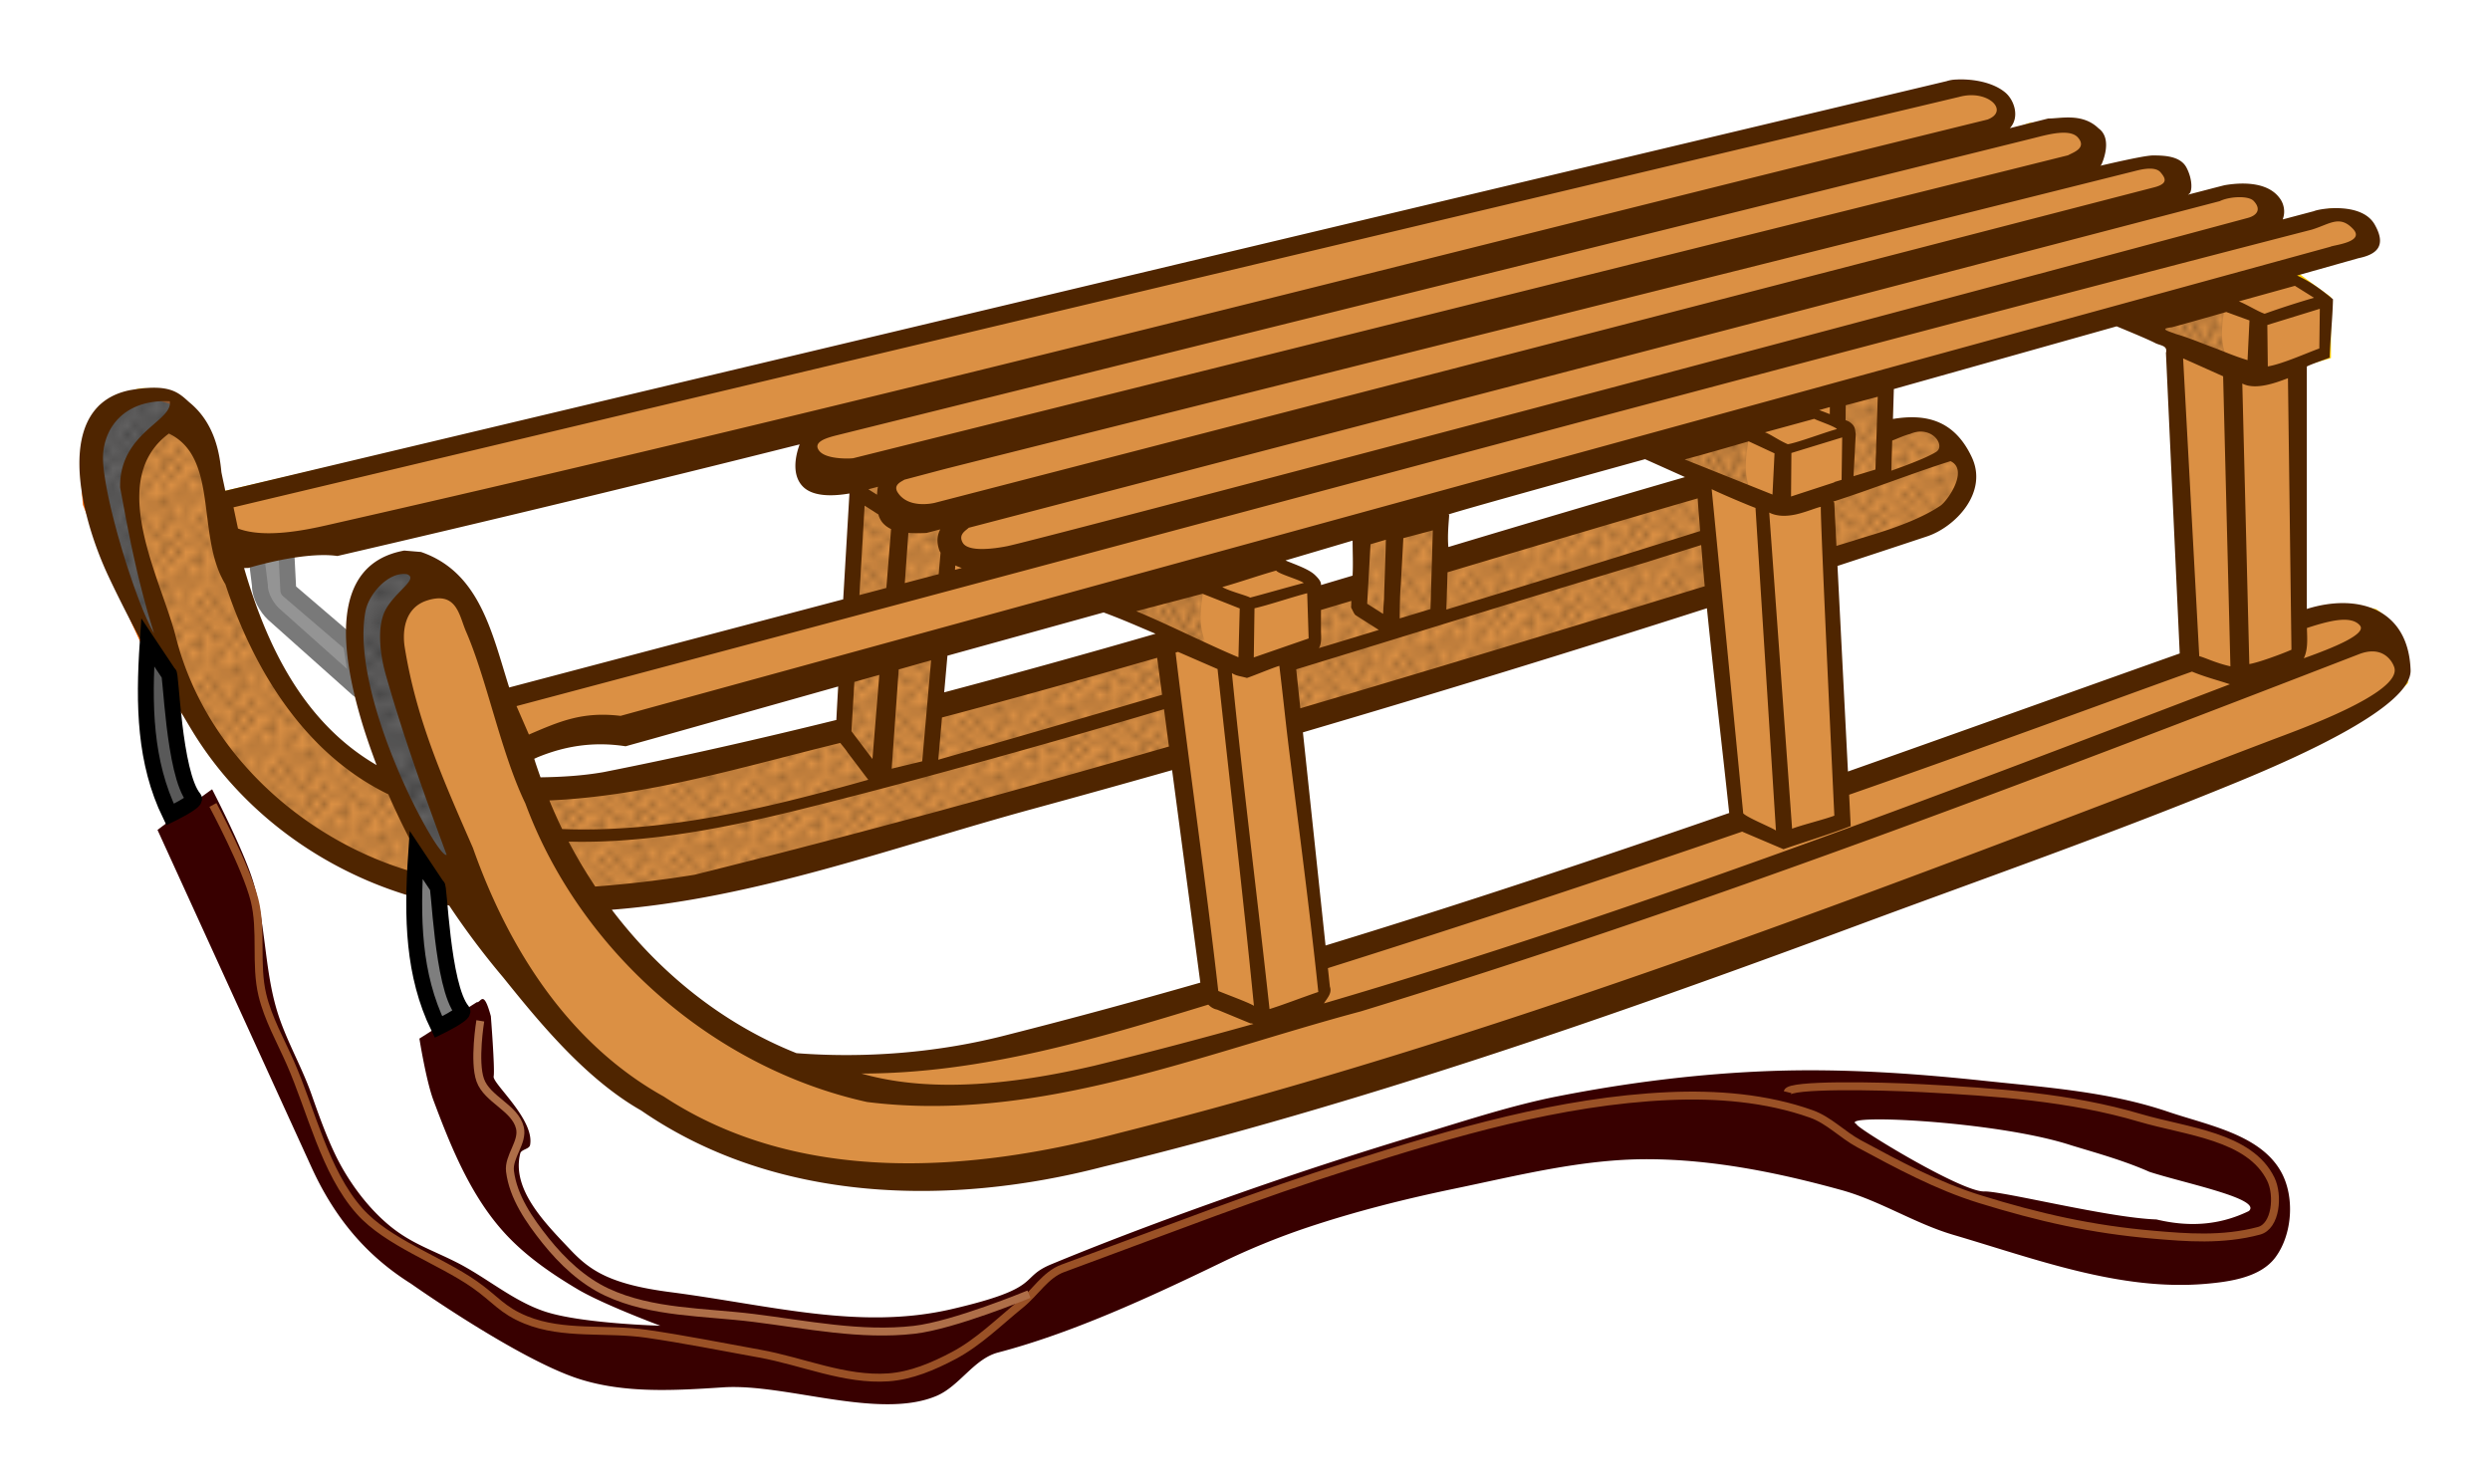 <svg xmlns="http://www.w3.org/2000/svg" xmlns:xlink="http://www.w3.org/1999/xlink" width="118.523" height="70.623" viewBox="0 0 111.115 66.209"><defs><pattern xlink:href="#a" id="l" patternTransform="matrix(.325 0 0 .375 55.508 969.09)"/><pattern xlink:href="#a" id="f" patternTransform="matrix(.225 0 0 .338 33.941 972.979)"/><pattern xlink:href="#a" id="h" patternTransform="matrix(.312 0 0 .315 32.91 982.54)"/><pattern xlink:href="#a" id="i" patternTransform="matrix(.301 0 0 .36 48.083 958.837)"/><pattern xlink:href="#a" id="j" patternTransform="matrix(.341 0 0 .322 56.569 950.352)"/><pattern xlink:href="#a" id="k" patternTransform="matrix(.322 0 0 .307 44.005 974.716)"/><pattern xlink:href="#a" id="g" patternTransform="matrix(.489 0 0 .454 48.083 972.979)"/><pattern id="a" patternTransform="scale(10)" height="10" width="10" patternUnits="userSpaceOnUse"><circle r=".45" cy=".81" cx="2.567"/><circle r=".45" cy="2.33" cx="3.048"/><circle r=".45" cy="2.415" cx="4.418"/><circle r=".45" cy="3.029" cx="1.844"/><circle r=".45" cy="1.363" cx="6.08"/><circle r=".45" cy="4.413" cx="5.819"/><circle r=".45" cy="4.048" cx="4.305"/><circle r=".45" cy="3.045" cx="5.541"/><circle r=".45" cy="5.527" cx="4.785"/><circle r=".45" cy="5.184" cx="2.667"/><circle r=".45" cy="1.448" cx="7.965"/><circle r=".45" cy="5.049" cx="7.047"/><circle r=".45" cy=".895" cx="4.34"/><circle r=".45" cy=".34" cx="7.125"/><circle r=".45" cy="1.049" cx="9.553"/><circle r=".45" cy="2.689" cx="7.006"/><circle r=".45" cy="2.689" cx="8.909"/><circle r=".45" cy="4.407" cx="9.315"/><circle r=".45" cy="3.87" cx="7.82"/><circle r=".45" cy="5.948" cx="8.27"/><circle r=".45" cy="7.428" cx="7.973"/><circle r=".45" cy="8.072" cx="9.342"/><circle r=".45" cy="9.315" cx="8.206"/><circle r=".45" cy="9.475" cx="9.682"/><circle r=".45" cy="6.186" cx="9.688"/><circle r=".45" cy="6.296" cx="3.379"/><circle r=".45" cy="8.204" cx="2.871"/><circle r=".45" cy="8.719" cx="4.59"/><circle r=".45" cy="9.671" cx="3.181"/><circle r=".45" cy="7.315" cx="5.734"/><circle r=".45" cy="6.513" cx="6.707"/><circle r=".45" cy="9.67" cx="5.73"/><circle r=".45" cy="8.373" cx="6.535"/><circle r=".45" cy="7.154" cx="4.37"/><circle r=".45" cy="7.25" cx=".622"/><circle r=".45" cy="5.679" cx=".831"/><circle r=".45" cy="8.519" cx="1.257"/><circle r=".45" cy="6.877" cx="1.989"/><circle r=".45" cy="3.181" cx=".374"/><circle r=".45" cy="1.664" cx="1.166"/><circle r=".45" cy=".093" cx="1.151"/><circle r=".45" cy="10.093" cx="1.151"/><circle r=".45" cy="4.451" cx="1.302"/><circle r=".45" cy="3.763" cx="3.047"/></pattern><pattern xlink:href="#b" id="e" patternTransform="matrix(.225 0 0 .338 58.27 966.246)"/><pattern id="b" patternTransform="scale(10)" height="10" width="10" patternUnits="userSpaceOnUse"><circle r=".45" cy=".81" cx="2.567"/><circle r=".45" cy="2.33" cx="3.048"/><circle r=".45" cy="2.415" cx="4.418"/><circle r=".45" cy="3.029" cx="1.844"/><circle r=".45" cy="1.363" cx="6.08"/><circle r=".45" cy="4.413" cx="5.819"/><circle r=".45" cy="4.048" cx="4.305"/><circle r=".45" cy="3.045" cx="5.541"/><circle r=".45" cy="5.527" cx="4.785"/><circle r=".45" cy="5.184" cx="2.667"/><circle r=".45" cy="1.448" cx="7.965"/><circle r=".45" cy="5.049" cx="7.047"/><circle r=".45" cy=".895" cx="4.34"/><circle r=".45" cy=".34" cx="7.125"/><circle r=".45" cy="1.049" cx="9.553"/><circle r=".45" cy="2.689" cx="7.006"/><circle r=".45" cy="2.689" cx="8.909"/><circle r=".45" cy="4.407" cx="9.315"/><circle r=".45" cy="3.87" cx="7.82"/><circle r=".45" cy="5.948" cx="8.27"/><circle r=".45" cy="7.428" cx="7.973"/><circle r=".45" cy="8.072" cx="9.342"/><circle r=".45" cy="9.315" cx="8.206"/><circle r=".45" cy="9.475" cx="9.682"/><circle r=".45" cy="6.186" cx="9.688"/><circle r=".45" cy="6.296" cx="3.379"/><circle r=".45" cy="8.204" cx="2.871"/><circle r=".45" cy="8.719" cx="4.59"/><circle r=".45" cy="9.671" cx="3.181"/><circle r=".45" cy="7.315" cx="5.734"/><circle r=".45" cy="6.513" cx="6.707"/><circle r=".45" cy="9.67" cx="5.73"/><circle r=".45" cy="8.373" cx="6.535"/><circle r=".45" cy="7.154" cx="4.37"/><circle r=".45" cy="7.25" cx=".622"/><circle r=".45" cy="5.679" cx=".831"/><circle r=".45" cy="8.519" cx="1.257"/><circle r=".45" cy="6.877" cx="1.989"/><circle r=".45" cy="3.181" cx=".374"/><circle r=".45" cy="1.664" cx="1.166"/><circle r=".45" cy=".093" cx="1.151"/><circle r=".45" cy="10.093" cx="1.151"/><circle r=".45" cy="4.451" cx="1.302"/><circle r=".45" cy="3.763" cx="3.047"/></pattern><pattern xlink:href="#c" id="d" patternTransform="matrix(.225 0 0 .338 79.52 960.308)"/><pattern id="c" patternTransform="scale(10)" height="10" width="10" patternUnits="userSpaceOnUse"><circle r=".45" cy=".81" cx="2.567"/><circle r=".45" cy="2.33" cx="3.048"/><circle r=".45" cy="2.415" cx="4.418"/><circle r=".45" cy="3.029" cx="1.844"/><circle r=".45" cy="1.363" cx="6.08"/><circle r=".45" cy="4.413" cx="5.819"/><circle r=".45" cy="4.048" cx="4.305"/><circle r=".45" cy="3.045" cx="5.541"/><circle r=".45" cy="5.527" cx="4.785"/><circle r=".45" cy="5.184" cx="2.667"/><circle r=".45" cy="1.448" cx="7.965"/><circle r=".45" cy="5.049" cx="7.047"/><circle r=".45" cy=".895" cx="4.34"/><circle r=".45" cy=".34" cx="7.125"/><circle r=".45" cy="1.049" cx="9.553"/><circle r=".45" cy="2.689" cx="7.006"/><circle r=".45" cy="2.689" cx="8.909"/><circle r=".45" cy="4.407" cx="9.315"/><circle r=".45" cy="3.87" cx="7.82"/><circle r=".45" cy="5.948" cx="8.27"/><circle r=".45" cy="7.428" cx="7.973"/><circle r=".45" cy="8.072" cx="9.342"/><circle r=".45" cy="9.315" cx="8.206"/><circle r=".45" cy="9.475" cx="9.682"/><circle r=".45" cy="6.186" cx="9.688"/><circle r=".45" cy="6.296" cx="3.379"/><circle r=".45" cy="8.204" cx="2.871"/><circle r=".45" cy="8.719" cx="4.59"/><circle r=".45" cy="9.671" cx="3.181"/><circle r=".45" cy="7.315" cx="5.734"/><circle r=".45" cy="6.513" cx="6.707"/><circle r=".45" cy="9.67" cx="5.73"/><circle r=".45" cy="8.373" cx="6.535"/><circle r=".45" cy="7.154" cx="4.37"/><circle r=".45" cy="7.25" cx=".622"/><circle r=".45" cy="5.679" cx=".831"/><circle r=".45" cy="8.519" cx="1.257"/><circle r=".45" cy="6.877" cx="1.989"/><circle r=".45" cy="3.181" cx=".374"/><circle r=".45" cy="1.664" cx="1.166"/><circle r=".45" cy=".093" cx="1.151"/><circle r=".45" cy="10.093" cx="1.151"/><circle r=".45" cy="4.451" cx="1.302"/><circle r=".45" cy="3.763" cx="3.047"/></pattern></defs><path d="M86.966 3.848L15.654 20.786l-5.938 1.375-.562-2.875s-1.89-2.075-3-1.75c-1.664.486-2.68 2.838-2.188 4.5.814 2.75 2.002 5.367 3.375 7.75 1.26 2.189 4.25 6.062 4.25 6.062 2.466 1.56 4.642 2.916 8.375 4 1.06.993 4.229 6.112 7.5 8.625 3.548 2.025 6.802 3.673 12.313 4.25 5.611-.027 11.035-1.297 16.812-3.312l21.875-7c8.75-3.436 17.662-6.228 26.25-10.313.905-.46 1.82-.903 2.563-1.687.028-1.332-.343-2.397-1.313-3.063-1.243-.292-2.29.01-3.375.188l-.062-11.313 1.312-.375v-2.5l-1.875-1.375 3.688-1.125c-.235-.483.438-1.043-1.625-1.375l-2.438.625c-.242-.754.186-1.842-2.25-1.5l-1.812.438c-.237-.91-.25-1.963-2.25-1.75l-2.188.625c.657-1.433.791-2.627-2.5-2.25l-1.687.625c.463-1.059 1.879-2.33-1.938-2.438zm7.438 10.188l2.687 1.187.625 14.188-15.562 5.75-.5-10.188 4.75-1.625c.405-.325.638 0 1.375-2.187-.184-.563-.264-1.25-.938-1.813-.15-.166-.476-.24-1.187-.406l-1.563.219-.062-2.188zm-57.438 4.812c-.87.255-1.16 1.271-1.125 1.875.841 1.072 1.55.763 2.358.531-.15 2.778-.097 2.96-.307 5.84l-15.55 4.13-1.813-5c-.686-1.049-1.675-1.185-2.688-1.25-2.114.945-1.915 2.083-2.125 3.187.029 2.496 1.064 4.489 1.688 6.687-1.209-.683-2.417-.923-3.625-2.687-1.235-1.595-2.478-3.18-3.063-5.75l-.375-1.625zm36.313 1.157l2.562 1.156.063.562-11.625 3.313.03-2.531c.345 0 8.97-2.5 8.97-2.5zm-12.532 3.593l-.062 2.5-2.031.594-.032-.562c-.19-.565-1.674-.9-2.468-1.313zm15.72 2.938l1.03 10.25-18.562 6.031-1.219-10.594zm-27.25.437l2.843 1.188.031.5-10.375 3 .281-2.906zm-11.5 3.125v2.563l-8.938 2c-2.8.42-3.254.422-4.938.437l-.75-1.562c1.75-.65 3.5-1.15 5.25-.813zm14.937 3.625l1.312 10.625-10.125 2.688c-2.934.246-6.033.658-8.5.437-3.275-1.452-7.154-4.034-9.062-7.375l5.062-.562z" fill="#db9044" fill-rule="evenodd" stroke="#fc0" stroke-width=".354"/><path d="M8.062 18.61c.39-1.017-1.464-1.686-3.5-.374-.853 1.52-.82 2.893-.688 4.25 3.604 9.177 4.046 8.833 5.5 10.437-1.757-2.272-2.311-5.347-3.125-8.25l-.562-3.187c.14-1.464 1.423-2.223 2.375-2.875z" fill="#616161" fill-opacity=".992" fill-rule="evenodd" stroke="#f60" stroke-width=".354"/><path d="M97.016 990.691c-.09 1.074-.496 2.085.187 3.313-1.718-.752-4.203-1.675-4.562-2.125z" opacity=".527" fill="url(#d)" fill-rule="evenodd" transform="translate(2.341 -977.638)"/><path d="M75.766 996.629c-.09 1.074-.496 2.084.187 3.312-1.524-.705-3.19-1.268-4.562-2.125z" opacity=".527" fill="url(#e)" fill-rule="evenodd" transform="translate(2.341 -977.638)"/><path d="M51.438 1003.362c-.09 1.074-.496 2.085.187 3.313l-4.563-2.125z" opacity=".527" fill="url(#f)" fill-rule="evenodd" transform="translate(2.341 -977.638)"/><path d="M19.458 25.66c-.76-.558-1.288-1.132-2.875 0-.853 1.521-.82 2.894-.688 4.25 2.783 9.178 3.98 8.834 5.5 10.438l-3.125-8.25-.875-3.688c.141-1.463 1.11-2.098 2.063-2.75z" fill="#616161" fill-opacity=".992" fill-rule="evenodd" stroke="#f60" stroke-width=".354"/><path d="M17.063 1003.3c-.76-.558-1.288-1.133-2.875 0-.853 1.52-.82 2.893-.688 4.25 2.783 9.177 3.98 8.833 5.5 10.437l-3.125-8.25-.875-3.687c.14-1.464 1.11-2.098 2.063-2.75z" opacity=".527" fill="url(#g)" fill-rule="evenodd" stroke="#f60" stroke-width=".354" transform="translate(2.341 -977.638)"/><path d="M79.625 995.112l.125 1.375c.167.084.481.314.412.515l-.085 2.382-.89.29.125 2.876 4.688-1.5c.367-.24 1-.566 1.5-2.063-.063-.691-.546-1.166-.875-1.805-.367-.35-.998-.702-1.383-.584l-1.422.224-.008-1.96z" opacity=".426" fill="url(#h)" fill-rule="evenodd" stroke="#f60" stroke-width=".354" transform="translate(2.341 -977.638)"/><path d="M56.408 1004.237l1.967-.625v-2.5l3.5-.625v2.125l11.813-3.562.5 5.187-18.813 5.688-.313-3.063 1.313-.562c-.088-.687-.023-1.416.033-2.063z" opacity=".426" fill="url(#i)" fill-rule="evenodd" stroke="#f60" stroke-width=".354" transform="translate(2.341 -977.638)"/><path d="M35.886 998.843l-.221 5.878 4.287-1.15.088-3.004-1.856.353-.796-.884-.353-1.326z" opacity=".426" fill="url(#j)" fill-rule="evenodd" stroke="#f60" stroke-width=".354" transform="translate(2.341 -977.638)"/><path d="M21.375 1012.737l3.75-.375 10.125-2.25.125-2.375 4.125-1.25v2.75l10.125-2.875.625 5.125-18.875 5.25-7.375.875z" opacity=".426" fill="url(#k)" fill-rule="evenodd" stroke="#ff8e00" stroke-width=".354" transform="translate(2.341 -977.638)"/><path d="M5.438 995.55c-.844-.344-2.079-.428-2.75.187-.973.891-1.158 2.497-1.063 3.813.197 2.726 2.003 5.1 3.313 7.5 1.16 2.125 2.248 4.39 4 6.062 1.858 1.774 5.812 3.688 7.25 4l.187-2.125-1.25-2.5s-2.481-1.188-3.375-2.187c-2.05-2.292-3.117-5.346-4.125-8.25-.572-1.648-.369-3.524-1.063-5.125-.273-.631-.488-1.116-1.125-1.375z" opacity=".426" fill="url(#l)" fill-rule="evenodd" stroke="#d45500" stroke-width=".354" transform="translate(2.341 -977.638)"/><path style="line-height:normal;text-indent:0;text-align:start;text-decoration-line:none;text-decoration-style:solid;text-decoration-color:#000;text-transform:none;block-progression:tb;white-space:normal;isolation:auto;mix-blend-mode:normal;solid-color:#000;solid-opacity:1" d="M12.77 24.48l-1.327.393.156 1.25c-.009.457.302.991.603 1.274l3.782 3.375-.317-2.033-2.802-2.399z" color="#000" font-weight="400" font-family="sans-serif" overflow="visible" fill="#949494" fill-rule="evenodd" stroke="#797979" stroke-width=".709" stroke-linejoin="round"/><path style="line-height:normal;text-indent:0;text-align:start;text-decoration-line:none;text-decoration-style:solid;text-decoration-color:#000;text-transform:none;block-progression:tb;white-space:normal;isolation:auto;mix-blend-mode:normal;solid-color:#000;solid-opacity:1" d="M87.29 3.55a1.47 1.47 0 00-.424.072l-76.812 18.28c-.057-.277-.12-.558-.174-.83-.077-.787-.27-2.172-1.428-3.116-.502-.45-.878-.853-2.652-.545-3.416.687-2.281 5.497-.959 8.309 1.069 2.273 2.561 4.945 3.701 6.837 2.488 4.13 6.812 6.966 11.502 7.852a35.13 35.13 0 002.414 3.213c1.602 1.993 3.669 4.524 6.157 5.937 6.012 4.143 13.781 4.282 20.591 2.514 11.418-2.777 22.625-6.675 33.65-10.767 5.725-2.125 11.4-4.107 17.032-6.426 2.804-1.155 7.742-3.365 7.684-4.979-.101-2.797-2.418-3.422-4.631-2.726v-10.82c.182-.097.79-.305 1.015-.393.029-.762.133-1.755.153-2.608-.463-.377-.928-.747-1.604-1.058l2.736-.772c.762-.157 1.298-.505.727-1.506-.57-1-2.411-.723-2.717-.593l-1.386.367a.993.993 0 00-.157-.977c-.492-.64-1.495-.71-2.426-.552-.02 0-1.409.366-1.65.425.022-.017.056-.034.074-.052.121-.122.14-.638-.138-1.162-.279-.525-1.018-.532-1.455-.538-.233-.002-.768.087-2.387.46.016-.018.035-.031.05-.051.065-.144.5-1.163-.128-1.616-.723-.704-1.706-.434-2.246-.441l-1.713.432c.435-.471.22-1.206-.178-1.569-.612-.533-1.626-.637-2.22-.601zm.598.7c1.036-.042 1.683.75.803 1.085-24.688 6.068-49.213 12.46-74.112 18.105-.952.216-2.78.596-3.959.145l-.2-.945L87.424 4.325c.16-.044.315-.068.463-.074zm3.94 1.688c.37-.04.712-.009.892.192.437.487-.248.687-.432.799L38.091 20.444c-.061.023-1.227.085-1.539-.332-.31-.413.397-.59.88-.71L90.763 6.16c.294-.074.694-.183 1.065-.223zm3.943 1.596c.247-.025.505-.004.642.156.213.25.358.495-.254.662L41.695 22.444c-.01 0-1.15.283-1.633-.465-.23-.356.198-.498.295-.572l1.71-.453c3.146-.802 53.128-13.303 53.128-13.303.093-.021.329-.092.576-.117zM99.896 8.8c.294-.006.56.046.674.168.378.405.096.66-.252.754C81.88 14.689 46.316 24.099 44.94 24.374c-.526.105-1.73.282-1.979-.156-.21-.371.14-.539.268-.666L99.052 8.977c.227-.109.55-.172.844-.177zm4.478 1.082c.205.007.406.098.63.336.557.592-.899.72-1.01.793L27.692 31.946c-1.706-.203-2.719.247-4.09.834l-.553-1.27c26.708-7.088 54.52-14.657 80.123-21.265.504-.156.86-.376 1.201-.363zm-1.965 2.873l.852.533c-.856.253-1.528.472-2.201.713-.278-.089-.772-.4-1.15-.553zm1.112 1.025l-.022 1.77c-.599.218-1.667.699-2.299.802l-.021-1.85zm-4.174.143l1.035.377-.086 1.771c-.472-.144-.862-.3-1.322-.486-.624-.227-1.257-.5-1.871-.678-.266-.111-.822-.237-.19-.3.813-.221 1.624-.452 2.434-.684zm-4.893.64c.673.278 1.431.593 1.746.758.23.105.542.105.454.428l.615 13.412c-4.935 1.753-9.865 3.525-14.805 5.268l-.467-9.174c1.334-.437 2.667-.876 3.998-1.319 1.254-.417 2.739-1.952 1.995-3.535-.802-1.705-2.111-1.936-3.518-1.705l.04-1.334zm2.967 1.43l1.785.799.325 12.943c-.651-.145-1.132-.389-1.39-.453zm4.678.883l.156 12.119c-.402.18-1.49.58-1.88.639l-.313-12.518c.583.305 1.489-.028 2.037-.24zm-18.305.83l-.103 3.248-.979.297.1-1.877c-.039-.201.004-.383-.34-.58-.027-.012-.087-.032-.115-.045l.01-.664zm-76.217.2c.15.901-2.24 1.385-2.218 3.84.263 1.347.649 3.762 1.515 6.513-.764-1.272-2.153-5.687-2.273-7.635-.083-1.349.8-2.814 2.976-2.719zm74.08.26l-.003.315c-.163-.061-.282-.112-.475-.18zm-.7.526c.316.142.918.339 1.017.457-.4.095-1.797.622-2.195.674-.44-.19-.762-.444-1.02-.53zm4.62.576c.765-.096 1.213.655.823.899-.377.235-1.19.551-2 .838l.04-1.342c.264-.105.524-.225.794-.297.12-.052.234-.084.343-.098zm-78.04.08c2.255 1.078 1.201 4.583 2.523 6.729 1.268 3.83 3.54 7.558 7.27 9.37a30.802 30.802 0 001.892 3.671 15.658 15.658 0 01-2.904-.986c-4.059-1.845-7.366-5.349-8.47-9.705-.655-2.59-3.134-6.984-.312-9.079zm74.67.172l-.026 1.893-.33.1.004.013-1.93.63.016-1.942zm-4.169.176l1.15.535-.091 1.838-3.916-1.566c.93-.246 1.933-.541 2.857-.807zm-42.353.135c-.213.568-.343 1.385.142 1.88.487.498 1.466.416 2.079.311l-.278 4.723-14.906 3.934c-.775-2.45-1.315-5.147-3.934-6.047l-.748-.063c-3.462.628-2.722 4.773-1.97 7.39.213.743.466 1.467.736 2.184-3.227-1.88-4.882-5.242-5.914-8.795l.187-.002c1.588-.46 3.077-.668 3.979-.535a1149.058 1149.058 0 0020.627-4.98zm37.726.66l1.782.799a1084.154 1084.154 0 00-10.56 3.121c-.053-.557.031-1.223.036-1.451-.808.169 8.742-2.469 8.742-2.469zm13.63.088c.81.381-.083 1.707-.432 1.975-1.252.854-3.258 1.353-3.856 1.56l-.803.246-.097-1.935c-.012-.014-.026-.024-.045-.041 1.738-.558 3.612-1.295 5.232-1.805zm-47.862 1.143c-.026.112-.032.234-.043.355l-.383-.242zm37.205.107c.404.2 1.55.685 1.955.838l.912 14.394c-.254-.162-1.262-.565-1.46-.765zm-.625.412c.031.484.072.97.11 1.457-3.802 1.197-7.57 2.36-11.325 3.504l.053-1.664c3.717-1.11 7.435-2.22 11.162-3.297zm-37.176.324c.206.13.411.262.617.393l.016.06c.099.295.303.475.549.592l-.211 2.627-1.203.319zm42.672.053c-.038.4.602 13.777.602 13.781-.418.162-1.467.42-1.885.582l-1.02-14.107c.29.148.677.19 1.17.086.429-.091.976-.32 1.133-.342zM41.96 23.624c-.151.273-.171.608-.027.97.01.025.027.046.039.069l-.084.959-1.512.398.16-2.24c.296.02.587.016.807.004.013-.002.572-.15.617-.16zm21.979.043l-.104 3.514-1.375.416c.007-.507.008-1.015.051-1.52l.113-2.062zm-3.58.458c.002.612.027.98 0 1.563l-1.409.42c.004-.101-.024-.212-.271-.449-.277-.266-.88-.467-1.315-.648zm15.556.198c.05.612.1 1.223.158 1.838-6.011 1.84-12.022 3.67-18.046 5.447l-.184-1.738c5.21-1.591 10.412-3.216 15.629-4.78.797-.252 1.617-.51 2.443-.767zm-14.07-.237c-.015.746-.062 1.89-.084 2.636l-.043.671-.709-.45.15-2.656.685-.201zm-19.213 1.147c.091.044.187.08.29.115l-.307.08zm14.316.229c.118.156 1.029.402 1.233.553-.634.165-1.758.488-2.393.654-.16-.097-.9-.276-1.244-.47.765-.215 1.64-.523 2.404-.737zm-38.789.162c.555.21-.546.783-.972 1.627-.356.705-.248 1.88.025 2.846.75 2.655 1.756 5.463 2.719 8.048-.364.266-4.356-7.054-3.62-10.882.138-.715.992-1.762 1.848-1.64zm40.174.85l.065 2.017-2.448.848.032-2.194c.691-.162 1.663-.497 2.351-.672zm-4.668.023l1.658.656-.058 2.178c-1.302-.54-3.264-1.524-4.558-2.054.89-.238 2.068-.542 2.958-.78zm-34.16.207c.912-.063 1.022.858 1.291 1.477.94 2.161 1.55 5.396 2.647 7.671 2.44 6.596 8.39 11.81 15.244 13.325 7.572.952 14.858-2.128 22.039-4.043 15.077-4.613 29.812-10.247 44.512-15.928 1.08-.435 1.514.29 1.605.572.373 1.148-4.33 2.81-5.516 3.262-6.216 2.369-12.448 4.772-18.722 7.084-10.73 3.954-21.582 7.644-32.672 10.44-6.658 1.766-14.288 2.325-20.31-1.628-4.255-2.365-6.938-6.614-8.52-11.1-1.325-3.034-2.523-5.709-3.043-8.958-.107-.667-.029-1.754 1.002-2.082a1.91 1.91 0 01.443-.092zm40.8.111l-.013.3c.066.106.105.238.188.33l1.05.667c-.891.27-1.786.544-2.675.81.128-.206.1-.497.093-.732v-.97l1.358-.405zm-11.057.516c.927.344 1.578.642 2.318.95a431.726 431.726 0 01-9.432 2.616l.145-1.636zm26.923-.188c.305 3.047.672 6.111.994 9.137-5.974 2.07-11.97 4.069-18.013 5.914l-1.01-9.512a768.199 768.199 0 0018.03-5.539zm28.46.514c.303.005.536.083.68.256.314.375-1.13.976-2.505 1.463.196-.404.15-.886.139-1.35.672-.223 1.258-.375 1.685-.369zM52.57 29.09l1.763.767c.521 4.855 1.146 10.168 1.623 15.028-.227-.145-1.215-.504-1.591-.662-.528-4.663-1.3-10.06-1.905-15.102l.11-.031zm-.932.265l.219 1.65c-3.153.928-6.3 1.843-9.444 2.743l-.543.156.166-1.885c3.212-.848 6.41-1.746 9.602-2.664zm-10.088.112l-.396 4.506-1.364.33.315-4.428zm15.54.248c.08.659.122 1.023.288 2.517.256 2.3.962 7.375 1.45 12.035-.81.278-1.562.572-2.176.764-.523-4.81-1.201-10.176-1.678-14.99.233.134.303.113.67.213.211-.063 1.147-.452 1.445-.54zm40.728.256c.532.225 1.157.388 1.691.564-13.323 5.086-26.722 10.224-40.428 14.242.145-.237.372-.454.264-.75l-.088-.824a755.114 755.114 0 0018.488-6.092c.012.004.02.012.032.016l1.81.77c.863-.3 2.028-.653 3-1.032l-.07-1.4c5.943-2.07 11.448-4.113 15.3-5.494zm-58.578.146l-.307 3.754-.938-1.24.13-2.2zm-1.836.518a149 149 0 00-.082 1.494c-3.446.85-6.907 1.638-10.393 2.328-.931.163-1.87.217-2.809.232-.097-.275-.195-.55-.28-.828l.122-.056c1.271-.528 2.551-.717 3.955-.502l1.223-.34zm14.539 1.015l.22 1.664c-7.02 2.02-14.067 3.954-21.17 5.723a51.47 51.47 0 01-4.43.525 21.883 21.883 0 01-1.19-2.004c3.396.087 6.88-.585 10.113-1.38 2.034-.5 4.06-1.031 6.082-1.577l.002-.002a421.671 421.671 0 0010.373-2.949zm-14.446 1.504c.109.143.233.278.328.428l.92 1.215c-4.45 1.256-9.069 2.375-13.658 2.2-.205-.419-.394-.846-.572-1.278 4.4-.19 8.696-1.52 12.982-2.565zm14.807 1.213l1.26 9.484c-2.84.814-5.692 1.591-8.559 2.317-3.147.825-6.434 1.064-9.463.83-3.303-1.315-6.112-3.592-8.24-6.4 6.425-.5 12.594-2.813 18.787-4.5a630.215 630.215 0 006.215-1.73zm1.615 10.465c.107.106.23.192.395.223l1.488.615c.043-.008.087.01.13.025a221.486 221.486 0 01-7.099 1.863c-3.352.779-7.164 1.272-10.394.35 5.328 0 10.424-1.53 15.48-3.076z" color="#000" font-weight="400" font-family="sans-serif" overflow="visible" fill="#4f2500" fill-rule="evenodd"/><path d="M9.466 35.223c-.375.25-2.437 1.813-2.437 1.813l6.875 15.062c1.227 2.69 2.848 4.188 4.437 5.188 0 0 4.78 3.38 7.5 4.25 2.047.656 4.293.515 6.438.375 2.772-.181 6.955 1.467 9.513.382 1.032-.438 1.665-1.653 2.75-1.937 3.258-.855 6.663-2.417 9.937-4a32.562 32.562 0 013.813-1.563c2.165-.726 4.388-1.286 6.625-1.75 2.847-.591 5.717-1.323 8.625-1.312 2.911.01 5.819.6 8.625 1.375 1.73.477 3.278 1.493 5 2 3.665 1.078 7.444 2.513 11.25 2.187 1.11-.095 2.462-.291 3.125-1.187.757-1.025.87-2.7.25-3.813-.93-1.669-3.253-2.073-5.063-2.687-2.62-.89-5.435-1.082-8.187-1.375-3.152-.336-6.332-.552-9.5-.438-3.187.115-6.37.512-9.5 1.125-2.078.407-4.097 1.078-6.125 1.688a183.639 183.639 0 00-8.063 2.625c-2.836.996-5.659 2.038-8.437 3.187-1.5.62-.3 1.039-4.438 2-4.117.957-8.062-.17-12.575-.757-2.675-.348-3.572-.962-4.438-1.875-1.14-1.202-2.65-2.706-2.25-4.313.047-.186.402-.186.438-.375.215-1.135-1.688-2.75-1.625-3.062.062-.313-.125-2.688-.125-2.688-.338-1.241-.439-.59-.625-.625l-2.563 1.625s.296 1.87.625 2.75c.787 2.104 1.67 4.282 3.188 5.938.925 1.01 2.072 1.801 3.25 2.5 1.138.676 3.687 1.625 3.687 1.625s-3.488-.093-5.125-.625c-1.428-.464-2.6-1.506-3.937-2.188-1.147-.583-2.077-.86-3.063-1.687-.975-.817-1.823-1.98-2.375-3.125-.415-.861-.745-1.786-1.062-2.688-.456-1.295-1.176-2.494-1.563-3.812-.55-1.87-.484-3.889-1.062-5.75-.44-1.416-1.813-4.063-1.813-4.063zM83.477 49.96c1.777-.058 6.449.332 8.94 1.147 1.167.356 2.333.673 3.5 1.187 1.555.508 5.049 1.201 4.437 1.75-1.375.67-2.75.704-4.125.375-2.14-.07-6.855-1.272-7.687-1.25-1.031.028-5.841-2.923-5.688-3-.239-.12.031-.19.623-.209z" fill="#380000" fill-rule="evenodd"/><path d="M6.591 28.661c-.19 2.828-.129 5.355 1 7.688 0 0 1.185-.573 1.063-.719-.92-1.098-1.027-5.807-1.125-5.562z" fill="#595959" fill-rule="evenodd" stroke="#000" stroke-width=".709"/><path d="M18.567 38.144c-.19 2.828-.13 5.355 1 7.688 0 0 1.184-.573 1.062-.719-.92-1.098-1.026-5.807-1.125-5.563z" fill="#7e7e7e" fill-rule="evenodd" stroke="#000" stroke-width=".709"/><path d="M79.77 48.738c.088-.354 4.008-.283 6.01-.177 3.266.173 6.586.399 9.722 1.326 2.06.609 4.895.808 5.834 2.74.344.707.23 2.094-.53 2.298-1.637.438-3.276.297-4.685.177-2.77-.237-5.122-.769-7.778-1.591-1.89-.585-3.651-1.537-5.392-2.475-.734-.396-1.335-1.047-2.121-1.326-2.014-.716-4.228-.891-6.364-.796-4.85.218-9.604 1.625-14.23 3.094-4.14 1.314-7.619 2.68-12.817 4.596-.764.282-1.223 1.078-1.856 1.591-.98.794-1.891 1.708-3.005 2.298-.906.48-1.895.901-2.917.973-1.943.135-3.829-.716-5.745-1.061-1.678-.302-3.351-.64-5.038-.884-1.79-.26-3.717.063-5.392-.619-1.07-.435-1.352-.929-2.298-1.59-1.54-1.078-3.88-1.864-5.127-3.27-1.555-1.757-2.146-4.484-3.093-6.63-.438-.991-.984-1.952-1.238-3.005-.333-1.38-.005-2.867-.353-4.243-.379-1.496-1.856-4.243-1.856-4.243" fill="none" stroke="#9a5126" stroke-width=".354"/><path d="M21.433 45.556s-.301 1.82 0 2.651c.313.866 1.553 1.227 1.768 2.122.155.646-.526 1.285-.442 1.944.145 1.15.867 2.188 1.59 3.094.745.931 1.66 1.795 2.74 2.298 2.007.934 4.345.875 6.542 1.149 2.374.296 4.781.801 7.159.53 1.778-.202 5.127-1.59 5.127-1.59" fill="none" stroke="#ae6e48" stroke-width=".354"/></svg>
